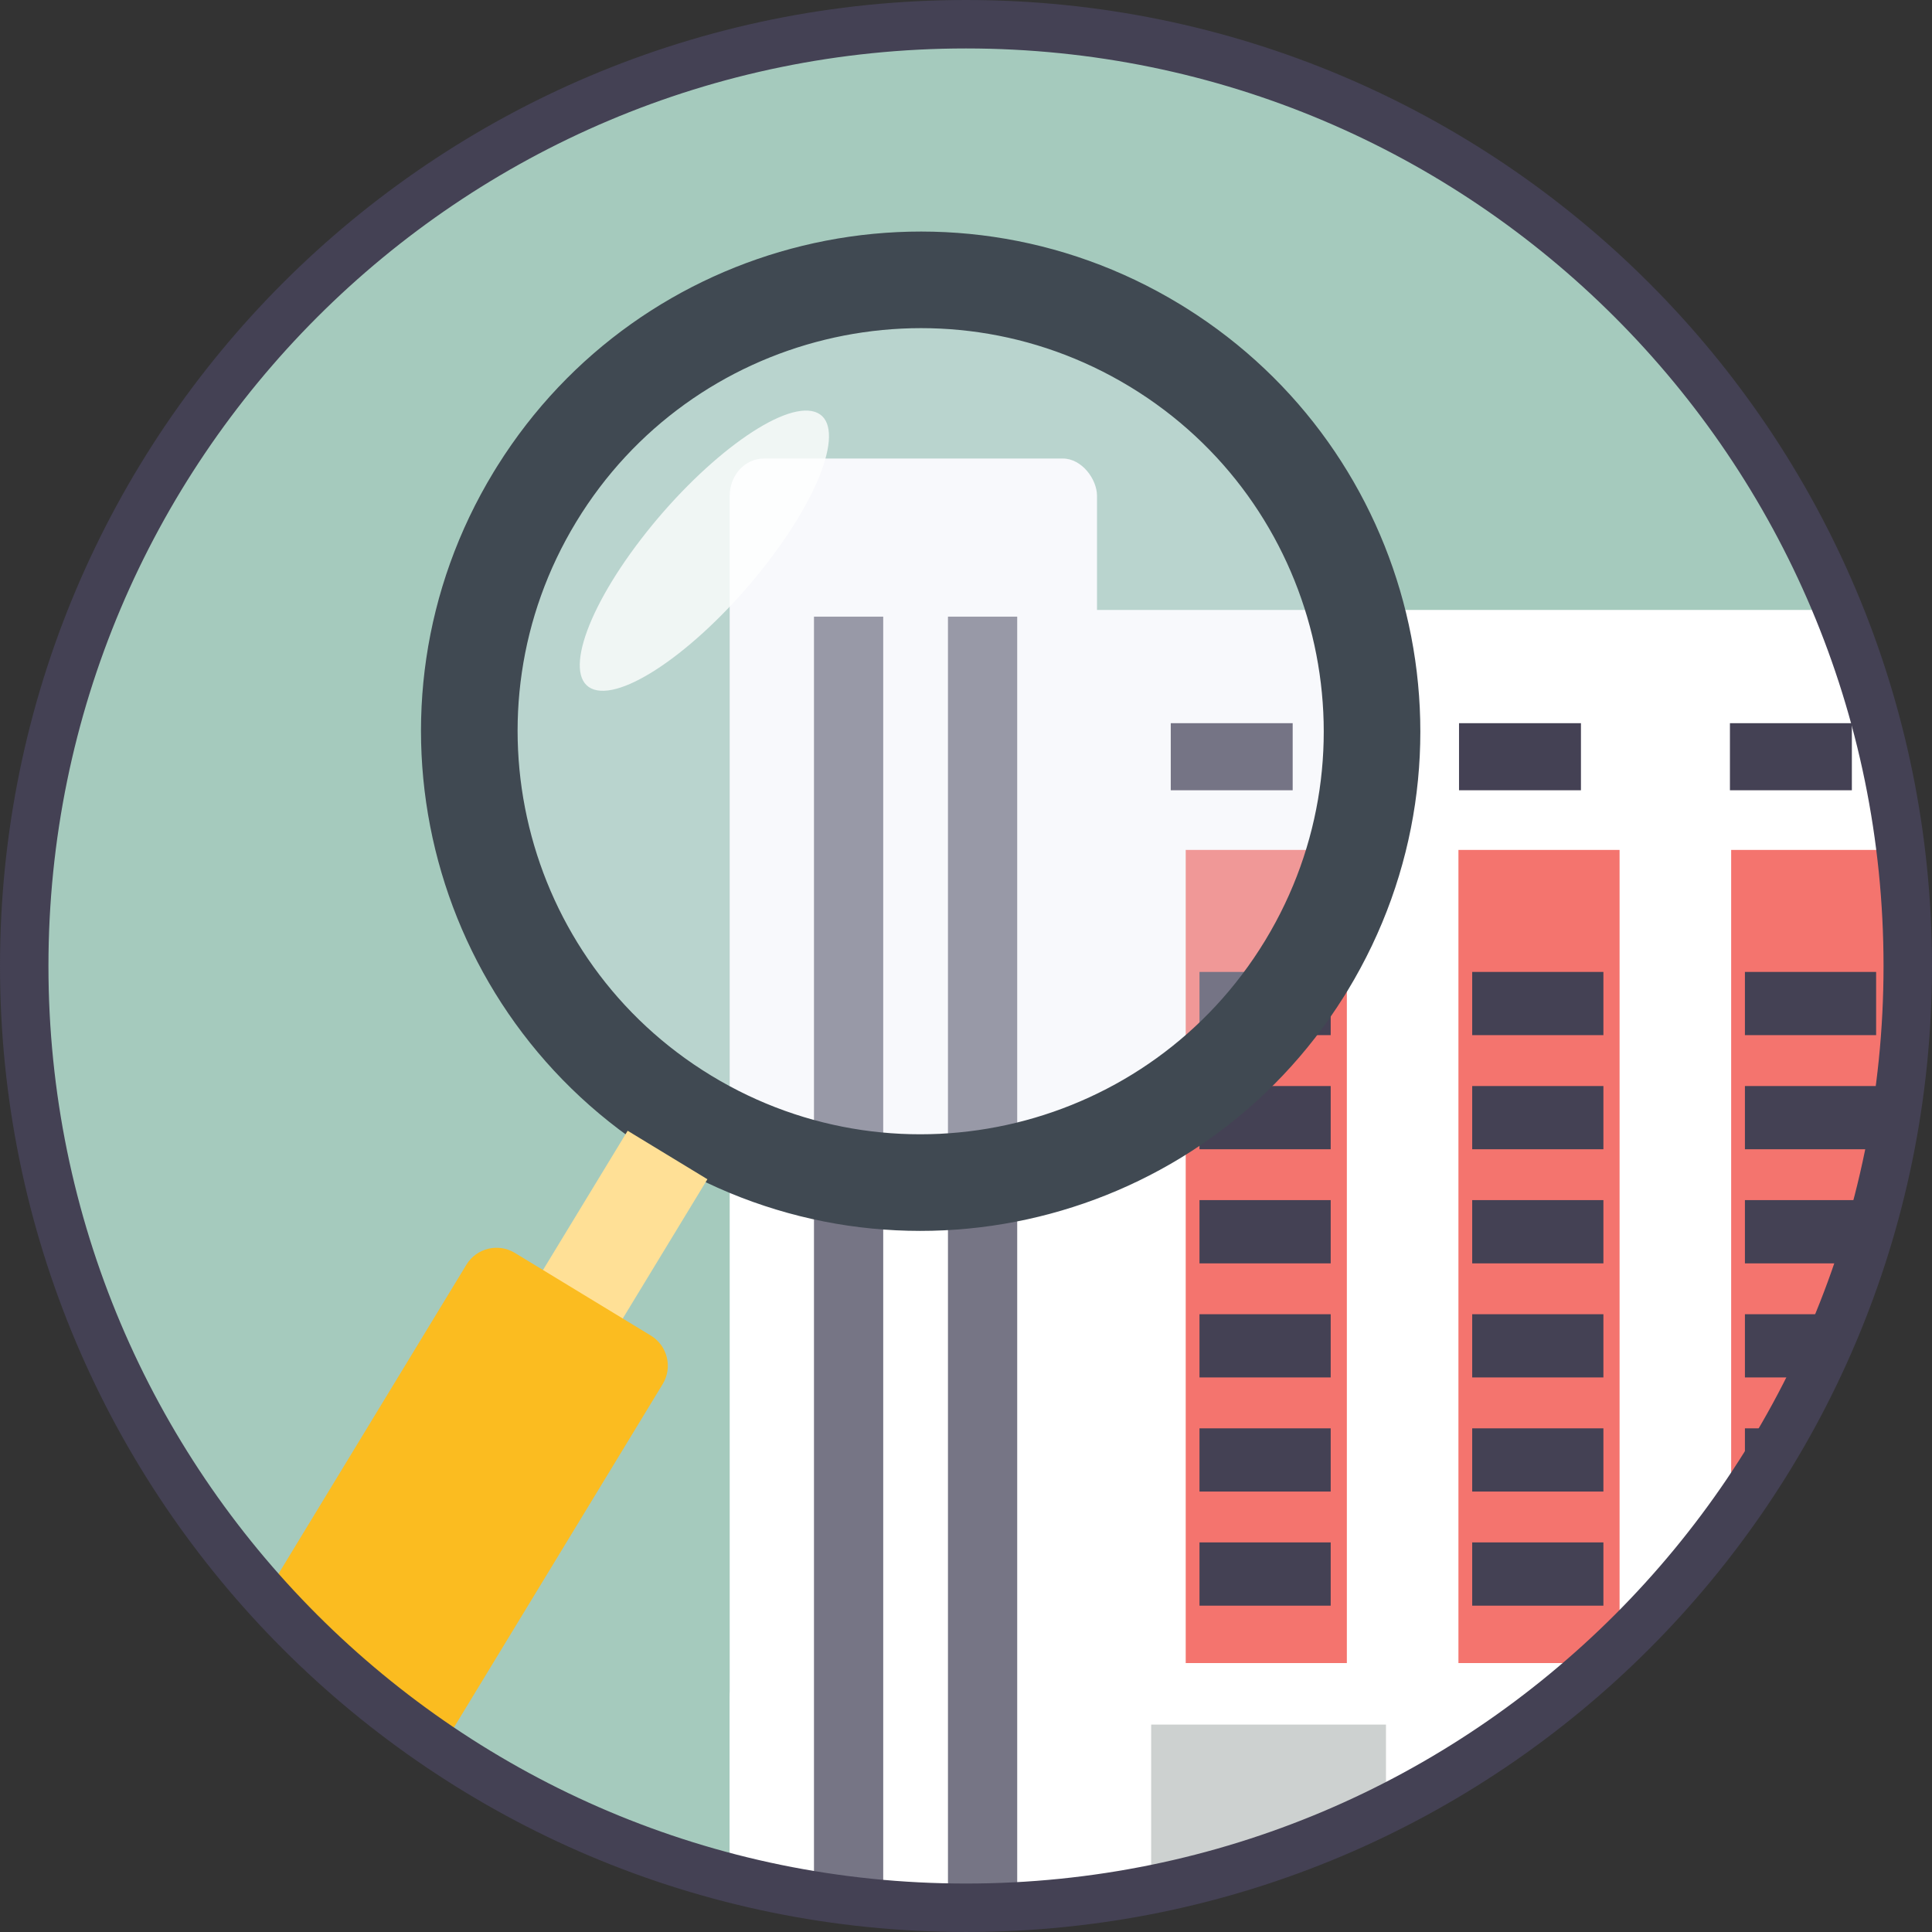 <?xml version="1.0" encoding="UTF-8"?> <!-- Creator: CorelDRAW --> <svg xmlns="http://www.w3.org/2000/svg" xmlns:xlink="http://www.w3.org/1999/xlink" xmlns:xodm="http://www.corel.com/coreldraw/odm/2003" xml:space="preserve" width="28.134mm" height="28.134mm" style="shape-rendering:geometricPrecision; text-rendering:geometricPrecision; image-rendering:optimizeQuality; fill-rule:evenodd; clip-rule:evenodd" viewBox="0 0 1762.53 1762.53"><rect x="0" y="0" width="1762.53" height="1762.53" fill="#333333" stroke="none"/> <defs> <style type="text/css"> <![CDATA[ .str0 {stroke:#444154;stroke-width:44.2;stroke-miterlimit:22.926} .fil11 {fill:none} .fil2 {fill:#444154} .fil3 {fill:#767585} .fil0 {fill:#A5CABD} .fil4 {fill:#CDD1D0} .fil5 {fill:#F4746E} .fil9 {fill:#FBBC20} .fil8 {fill:#FFE096} .fil1 {fill:white} .fil7 {fill:#404952;fill-rule:nonzero} .fil6 {fill:#EAEDF7;fill-opacity:0.302} .fil10 {fill:white;fill-opacity:0.78} ]]> </style> <clipPath id="id0"> <path d="M22.1 881.26c0,-474.5 384.66,-859.16 859.16,-859.16 474.5,0 859.16,384.66 859.16,859.16 0,474.5 -384.66,859.16 -859.16,859.16 -474.5,0 -859.16,-384.66 -859.16,-859.16z"></path> </clipPath> </defs> <g id="Слой_x0020_1">  <path class="fil0" d="M22.1 881.26c0,-474.5 384.66,-859.16 859.16,-859.16 474.5,0 859.16,384.66 859.16,859.16 0,474.5 -384.66,859.16 -859.16,859.16 -474.5,0 -859.16,-384.66 -859.16,-859.16z"></path> <g style="clip-path:url(#id0)"> <g id="_2151454664496"> <g> <g> <rect class="fil1" x="918.38" y="556.42" width="1054.7" height="1182.93" rx="31.14" ry="34.04"></rect> <rect class="fil1" x="665.69" y="418.31" width="335.09" height="1321.04" rx="31.14" ry="34.04"></rect> <rect class="fil1" x="665.69" y="1517.17" width="1406.27" height="295.08" rx="34.29" ry="31.14"></rect> <rect class="fil2" x="1331.04" y="659.77" width="111.23" height="61.19"></rect> <rect class="fil2" x="1828.11" y="659.77" width="111.23" height="61.19"></rect> <rect class="fil3" x="742.58" y="562.54" width="63.17" height="1176.81"></rect> <rect class="fil3" x="864.81" y="562.54" width="63.17" height="1176.81"></rect> <rect class="fil4" x="1050.19" y="1573.29" width="214.21" height="166.06"></rect> <rect class="fil4" x="1440.21" y="1573.29" width="280.17" height="166.06"></rect> <rect class="fil4" x="1830.24" y="1573.29" width="238.96" height="166.06"></rect> <g> <rect class="fil5" x="1081.71" y="775.36" width="147" height="741.81"></rect> <rect class="fil2" x="1068.06" y="659.77" width="111.23" height="61.19"></rect> <rect class="fil2" x="1094.27" y="886.65" width="119.7" height="57.68"></rect> <rect class="fil2" x="1094.27" y="990.77" width="119.7" height="57.68"></rect> <rect class="fil2" x="1094.27" y="1094.86" width="119.7" height="57.68"></rect> <rect class="fil2" x="1094.27" y="1198.95" width="119.7" height="57.68"></rect> <rect class="fil2" x="1094.27" y="1303.04" width="119.7" height="57.68"></rect> <rect class="fil2" x="1094.27" y="1407.13" width="119.7" height="57.68"></rect> </g> <g> <rect class="fil5" x="1828.11" y="775.36" width="147" height="741.81"></rect> <rect class="fil2" x="1840.66" y="886.65" width="119.7" height="57.68"></rect> <rect class="fil2" x="1840.66" y="990.77" width="119.7" height="57.68"></rect> <rect class="fil2" x="1840.66" y="1094.86" width="119.7" height="57.68"></rect> <rect class="fil2" x="1840.66" y="1198.95" width="119.7" height="57.68"></rect> <rect class="fil2" x="1840.66" y="1303.04" width="119.7" height="57.68"></rect> <rect class="fil2" x="1840.66" y="1407.13" width="119.7" height="57.68"></rect> </g> <g> <rect class="fil5" x="1579.31" y="775.36" width="147" height="741.81"></rect> <rect class="fil2" x="1591.86" y="886.65" width="119.7" height="57.68"></rect> <rect class="fil2" x="1591.86" y="990.77" width="119.7" height="57.68"></rect> <rect class="fil2" x="1591.86" y="1094.86" width="119.7" height="57.68"></rect> <rect class="fil2" x="1591.86" y="1198.95" width="119.7" height="57.68"></rect> <rect class="fil2" x="1591.86" y="1303.04" width="119.7" height="57.68"></rect> <rect class="fil2" x="1591.86" y="1407.13" width="119.7" height="57.68"></rect> </g> <g> <rect class="fil5" x="1330.51" y="775.36" width="147" height="741.81"></rect> <rect class="fil2" x="1343.06" y="886.65" width="119.7" height="57.68"></rect> <rect class="fil2" x="1343.06" y="990.77" width="119.7" height="57.68"></rect> <rect class="fil2" x="1343.06" y="1094.86" width="119.7" height="57.68"></rect> <rect class="fil2" x="1343.06" y="1198.95" width="119.7" height="57.68"></rect> <rect class="fil2" x="1343.06" y="1303.04" width="119.7" height="57.68"></rect> <rect class="fil2" x="1343.06" y="1407.13" width="119.7" height="57.68"></rect> </g> <rect class="fil2" x="1578.19" y="659.77" width="111.23" height="61.19"></rect> </g> <g> <path class="fil6" d="M488.11 453.2c118.12,-194.3 371.4,-256.05 565.69,-137.92 194.3,118.12 256.05,371.4 137.92,565.69 -118.12,194.3 -371.4,256.05 -565.69,137.92 -194.3,-118.13 -256.05,-371.41 -137.92,-565.7z"></path> <path class="fil7" d="M525.75 475.98l-0.16 0.26c-52.62,86.7 -65.15,186.6 -42.86,278 22.28,91.42 79.42,174.32 166.09,227.01 86.77,52.75 186.76,65.32 278.26,43.01 91.41,-22.28 174.32,-79.42 227,-166.09l0.2 -0.33c52.58,-86.69 65.1,-186.53 42.82,-277.93 -22.28,-91.41 -79.42,-174.31 -166.08,-227l-0.57 -0.34c-86.63,-52.46 -186.38,-64.94 -277.7,-42.68 -91.41,22.28 -174.31,79.42 -227,166.08zm-71.93 -51.01c65.55,-104.56 166.81,-173.56 278.2,-200.72 113.23,-27.6 237.04,-11.98 344.56,53.38l5.43 3.36c104.58,65.55 173.57,166.81 200.73,278.21 27.6,113.24 11.98,237.04 -53.38,344.56l-3.34 5.4c-65.55,104.58 -166.81,173.59 -278.22,200.75 -113.22,27.6 -237.05,12 -344.57,-53.38 -107.62,-65.43 -178.52,-168.24 -206.15,-281.56 -27.6,-113.23 -11.99,-237.05 53.38,-344.57l3.36 -5.43z"></path> <g> <polygon class="fil8" points="572.6,1031.57 645.36,1075.8 566.62,1205.33 493.86,1161.1 "></polygon> <path class="fil9" d="M469.64 1142.97l124.21 75.52c15.09,9.18 19.93,29.02 10.76,44.11l-284.43 467.83c-9.17,15.09 -29.02,19.93 -44.11,10.76l-124.22 -75.52c-15.09,-9.18 -19.93,-29.02 -10.75,-44.12l284.42 -467.83c9.18,-15.09 29.02,-19.93 44.12,-10.75z"></path> </g> <path class="fil10" d="M700.4 512.88c54.05,-70.35 71.98,-132.09 40.06,-137.89 -31.92,-5.8 -101.62,46.53 -155.67,116.89 -54.05,70.36 -71.99,132.09 -40.06,137.89 31.93,5.79 101.62,-46.53 155.67,-116.89z"></path> </g> </g> </g> </g> <path class="fil11 str0" d="M22.1 881.26c0,-474.5 384.66,-859.16 859.16,-859.16 474.5,0 859.16,384.66 859.16,859.16 0,474.5 -384.66,859.16 -859.16,859.16 -474.5,0 -859.16,-384.66 -859.16,-859.16z"></path> </g> </svg> 